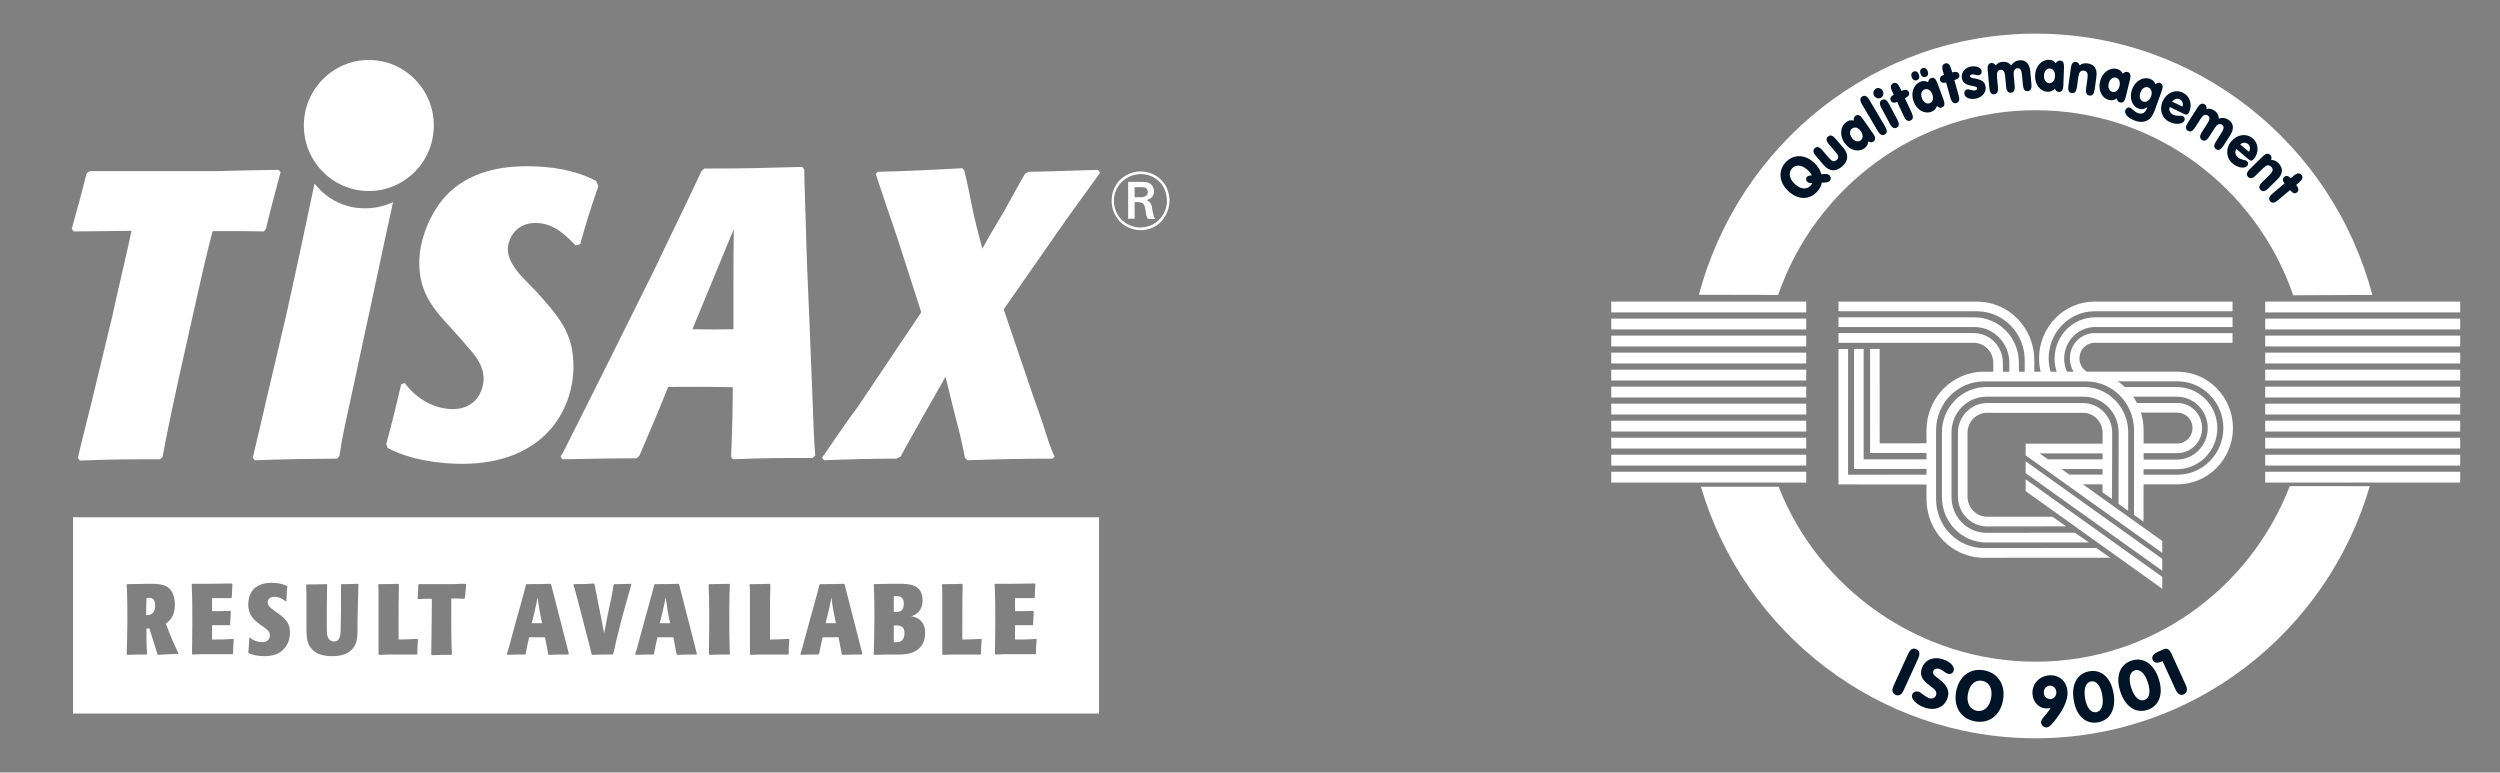 <?xml version="1.0" encoding="utf-8"?>
<svg xmlns="http://www.w3.org/2000/svg" fill="none" height="72" viewBox="0 0 233 72" width="233">
<rect x="0" y="0" width="233" height="72" fill="#808080" stroke="none"/>
<g clip-path="url(#clip0_179_1000)">
<path d="M75.408 29.195C75.287 26.491 75.167 23.758 75.107 21.054C75.077 20.203 74.956 16.588 74.956 15.798L74.775 15.555C70.407 15.677 69.413 15.707 65.647 15.707L65.376 15.95C63.297 20.385 63.026 20.841 60.947 25.216L56.699 33.752C55.584 36 53.747 39.645 52.481 42.167L52.24 42.562L52.421 42.805C54.922 42.774 56.337 42.714 59.32 42.714L59.591 42.471C60.164 41.164 60.736 39.767 61.248 38.582L62.273 36.061C64.653 36.061 65.466 36.03 68.298 36.091L68.268 38.734C68.238 40.253 68.177 41.195 68.147 42.319V42.623L68.328 42.805C71.371 42.683 72.335 42.683 75.739 42.683L75.98 42.44C75.86 41.104 75.8 39.099 75.739 37.428L75.408 29.195ZM68.358 27.524V30.684C66.792 30.714 66.4 30.714 64.532 30.684L68.388 21.358C68.358 23.332 68.358 25.519 68.358 27.524ZM53.445 34.147C53.445 38.218 50.704 43.23 43.051 43.23C41.123 43.23 38.231 42.896 36.122 41.742L36.002 41.377C36.755 38.552 36.875 38.005 37.388 35.818L37.719 35.696C38.864 37.245 40.551 38.127 42.208 38.127C44.377 38.127 45.07 36.395 45.07 35.301C45.07 34.056 44.287 33.114 43.684 32.446L42.901 31.534C42.599 31.2 42.328 30.896 42.027 30.562C40.461 28.861 39.075 27.342 39.075 24.486C39.075 22.33 40.129 19.596 41.877 17.925C44.287 15.646 47.571 15.495 49.107 15.495C51.336 15.495 53.596 15.829 55.554 16.861L55.765 17.348C54.922 19.839 54.711 20.446 54.078 22.755L53.656 22.877C52.722 21.935 51.638 20.78 49.89 20.78C48.053 20.78 47.33 22.299 47.33 23.211C47.33 24.031 47.781 24.79 48.505 25.641C48.685 25.823 49.589 26.795 49.83 27.008C52.059 29.469 53.445 30.988 53.445 34.147ZM24.614 21.57C22.866 21.54 22.686 21.54 21.812 21.54H19.823C19.793 21.692 19.733 21.813 19.703 21.965C19.281 23.575 18.709 26.097 18.347 27.707L16.69 35.119C15.515 40.526 15.425 41.134 15.154 42.592L14.913 42.805C11.629 42.805 10.635 42.805 7.441 42.926L7.26 42.683C7.562 41.286 8.164 39.038 8.496 37.64L10.424 29.651C10.906 27.403 11.78 23.788 12.261 21.509L9.881 21.54C9.43 21.54 7.321 21.57 6.869 21.57L6.688 21.327C7.291 19.201 7.532 18.259 8.074 16.163L8.345 15.95H20.366C21.932 15.889 24.373 15.859 25.969 15.829L26.15 16.041C25.517 18.472 25.276 19.231 24.794 21.297L24.614 21.57ZM36.634 18.836C35.67 23.18 34.586 28.436 33.983 31.139L32.658 37.306C31.995 40.344 31.934 40.587 31.633 42.501L31.422 42.744C28.108 42.774 27.355 42.774 23.74 42.896L23.559 42.653C23.74 41.924 24.584 38.309 24.764 37.519L26.723 29.165C27.295 26.613 28.41 21.418 29.314 17.105C30.428 18.532 32.115 19.444 34.074 19.413C34.977 19.413 35.851 19.201 36.634 18.836ZM102.342 15.829L102.522 16.102C101.498 17.56 100.444 18.958 99.389 20.446L93.544 28.831L96.256 36.82C96.587 37.762 96.949 38.734 97.25 39.676C97.551 40.617 97.853 41.62 98.275 42.562L98.094 42.744C95.442 42.744 92.822 42.805 90.17 42.896L89.929 42.653C89.718 41.559 89.477 40.435 89.176 39.372L88.122 35.119L85.922 38.977C85.29 40.162 84.567 41.347 83.934 42.562L83.542 42.744C81.283 42.744 79.023 42.805 76.794 42.896L76.613 42.653C77.186 41.893 77.698 41.043 78.27 40.253C78.812 39.463 79.355 38.704 79.927 37.944L85.862 29.104L83.603 22.087C82.91 20.112 82.277 18.168 81.614 16.193L81.825 16.011C84.416 15.95 87.037 15.829 89.688 15.677L89.869 15.889C90.17 17.074 90.381 18.198 90.622 19.383C90.893 20.689 91.225 21.965 91.556 23.18C92.189 21.995 92.912 20.811 93.605 19.656C94.237 18.502 94.84 17.378 95.533 16.193L95.864 16.011C98.003 15.981 100.203 15.889 102.342 15.829ZM107.072 18.775C107.041 18.745 106.981 18.715 106.861 18.654C106.981 18.623 107.041 18.593 107.102 18.563C107.524 18.35 107.554 17.985 107.554 17.834C107.554 17.56 107.433 17.378 107.373 17.287C107.102 16.922 106.62 16.953 106.198 16.953H105.143V20.385H105.746V18.836H105.957C106.258 18.836 106.318 18.866 106.469 18.927C106.62 19.018 106.68 19.14 106.74 19.474C106.8 19.778 106.8 20.082 106.951 20.385L107.644 20.416C107.554 20.233 107.493 20.021 107.403 19.596C107.373 19.322 107.343 18.988 107.072 18.775ZM106.439 18.381H105.746V17.439H106.318C106.559 17.439 106.68 17.469 106.77 17.5C106.951 17.621 106.981 17.834 106.981 17.894C106.981 17.985 106.951 18.077 106.921 18.107C106.831 18.289 106.65 18.35 106.439 18.381ZM108.488 17.074C107.975 16.375 107.162 15.981 106.318 15.981C105.174 15.981 104.511 16.619 104.21 16.953C103.999 17.226 103.607 17.803 103.607 18.715C103.607 19.93 104.3 20.628 104.661 20.902C105.143 21.266 105.716 21.449 106.318 21.449C106.71 21.449 107.674 21.358 108.367 20.477C108.909 19.778 109 19.049 109 18.715C109 18.107 108.819 17.56 108.488 17.074ZM107.132 21.054C106.77 21.175 106.439 21.206 106.288 21.206C105.294 21.206 104.36 20.598 103.999 19.656C103.878 19.353 103.818 19.049 103.818 18.715C103.818 17.591 104.511 16.953 104.842 16.71C105.415 16.284 106.047 16.224 106.318 16.224C107.433 16.224 108.066 16.892 108.307 17.226C108.698 17.803 108.759 18.441 108.759 18.715C108.759 19.747 108.126 20.689 107.132 21.054Z" fill="white"/>
<path d="M28.319 11.697C28.319 8.325 31.031 5.591 34.375 5.591C37.719 5.591 40.431 8.325 40.431 11.697C40.431 15.069 37.719 17.803 34.375 17.803C31.031 17.803 28.319 15.069 28.319 11.697ZM77.487 55.685C77.397 56.171 77.366 56.323 77.186 57.113L76.945 58.085C77.276 58.085 77.607 58.085 77.909 58.085L77.698 57.052C77.577 56.354 77.547 56.202 77.487 55.685ZM13.919 55.716C13.828 55.716 13.708 55.716 13.648 55.746C13.648 56.171 13.617 56.9 13.617 57.326C13.828 57.356 13.949 57.295 13.979 57.295C14.401 57.143 14.461 56.718 14.461 56.445C14.461 56.323 14.461 56.141 14.37 55.959C14.28 55.837 14.19 55.716 13.919 55.716ZM102.432 48.212V66.5H6.809V48.212H102.432ZM16.63 60.88C16.268 60.151 15.997 59.483 15.817 59.057L15.455 58.115C15.726 57.933 16.299 57.508 16.299 56.384C16.299 55.989 16.238 55.047 15.515 54.652C15.124 54.44 14.581 54.409 14.069 54.409C13.708 54.409 12.141 54.44 11.84 54.44L11.81 54.501C11.87 55.473 11.87 57.174 11.87 57.781C11.87 58.267 11.84 60.515 11.81 60.971L11.87 61.032C12.713 61.002 12.804 61.002 13.648 61.002L13.708 60.941C13.648 60.12 13.648 59.695 13.648 58.571C13.738 58.571 13.798 58.571 13.919 58.571L14.13 59.239C14.28 59.726 14.431 60.181 14.581 60.667C14.611 60.789 14.642 60.88 14.672 60.971L14.732 61.032C15.546 60.971 15.756 60.971 16.63 60.941V60.88ZM21.782 59.604L21.721 59.543C21.179 59.604 20.215 59.604 19.763 59.604V58.267C20.245 58.267 20.998 58.267 21.39 58.267L21.45 58.207C21.48 57.69 21.48 57.508 21.511 56.992L21.45 56.931C21.059 56.961 20.275 56.961 19.763 56.961C19.763 56.445 19.763 56.323 19.763 55.746C20.336 55.746 20.396 55.746 20.486 55.746C20.637 55.746 21.39 55.746 21.541 55.746L21.601 55.685C21.631 55.199 21.631 55.047 21.661 54.44L21.601 54.379C21.149 54.379 20.968 54.379 19.462 54.409C18.438 54.409 18.317 54.409 17.925 54.409L17.865 54.47C17.925 55.564 17.925 56.809 17.925 57.994C17.925 59.483 17.895 60.242 17.895 60.941L17.956 61.002C18.528 60.971 18.679 60.971 19.613 60.971H21.661L21.721 60.91C21.721 60.394 21.752 60.212 21.782 59.604ZM27.024 58.966C27.024 57.933 26.482 57.569 25.638 56.961C25.186 56.657 24.945 56.445 24.945 56.141C24.945 55.807 25.216 55.624 25.578 55.624C26.09 55.624 26.391 55.867 26.632 56.05L26.692 56.019L26.723 55.382C26.723 55.138 26.753 54.926 26.783 54.683L26.753 54.622C26.572 54.531 26.12 54.318 25.307 54.318C24.614 54.318 24.071 54.501 23.68 54.865C23.378 55.169 23.137 55.685 23.137 56.323C23.137 57.386 23.74 57.812 24.162 58.146L24.553 58.419C24.915 58.693 25.156 58.875 25.156 59.209C25.156 59.361 25.096 59.847 24.433 59.847C23.8 59.847 23.439 59.543 23.288 59.422L23.228 59.452C23.228 59.665 23.228 59.847 23.198 60.06C23.198 60.303 23.168 60.546 23.137 60.789L23.198 60.88C23.589 61.062 24.102 61.153 24.614 61.153C25.276 61.153 25.97 61.032 26.482 60.455C26.813 60.09 27.024 59.604 27.024 58.966ZM33.411 54.47L33.351 54.409C32.778 54.44 32.597 54.44 31.844 54.44L31.784 54.501C31.784 54.926 31.784 55.017 31.784 55.412C31.784 56.384 31.784 57.447 31.754 58.419C31.754 59.088 31.754 59.786 31.121 59.786C31.001 59.786 30.82 59.756 30.669 59.574C30.458 59.331 30.458 58.966 30.458 58.146C30.458 56.931 30.458 55.716 30.488 54.501L30.428 54.44C29.585 54.47 29.374 54.47 28.59 54.47L28.53 54.531C28.56 55.078 28.56 55.442 28.56 56.111C28.56 57.022 28.56 57.113 28.56 57.751V58.146C28.56 58.996 28.56 59.422 28.681 59.817C29.103 61.153 30.549 61.153 30.94 61.153C31.332 61.153 32.386 61.153 32.959 60.333C33.321 59.817 33.321 59.361 33.321 58.207V57.751C33.381 55.655 33.381 55.199 33.411 54.47ZM38.954 59.604L38.894 59.543C38.322 59.574 37.749 59.604 37.147 59.604C37.147 59.331 37.147 59.088 37.147 58.966C37.147 58.723 37.147 58.51 37.147 58.267C37.147 57.721 37.147 55.321 37.177 54.835C37.177 54.713 37.177 54.592 37.177 54.47L37.117 54.409C36.424 54.44 36.183 54.44 35.309 54.44L35.249 54.501C35.279 54.865 35.279 55.047 35.279 55.564V56.354C35.279 56.779 35.279 58.693 35.279 59.088C35.279 59.877 35.279 60.212 35.279 60.971L35.339 61.032C35.731 61.032 35.941 61.002 36.273 61.002H38.834L38.894 60.941C38.894 60.333 38.924 60.181 38.954 59.604ZM43.443 54.47L43.383 54.409C43.112 54.409 42.69 54.409 42.328 54.44C41.967 54.44 41.636 54.44 41.304 54.44H39.045L38.984 54.501C38.984 55.078 38.954 55.26 38.924 55.776L38.984 55.837C39.165 55.837 39.346 55.837 39.557 55.807C39.798 55.807 40.039 55.807 40.25 55.807C40.25 56.019 40.22 60.029 40.19 61.002L40.25 61.062C41.063 61.032 41.244 61.032 42.057 61.032L42.118 60.971C42.057 59.817 42.057 58.45 42.057 57.265C42.057 56.597 42.057 56.141 42.057 55.776C42.479 55.776 42.66 55.776 43.262 55.807L43.323 55.746C43.383 55.169 43.413 55.047 43.443 54.47ZM53.024 60.941C52.993 60.88 52.933 60.546 52.903 60.485C52.813 60.12 52.662 59.543 52.572 59.179L52.15 57.538C51.879 56.536 51.879 56.445 51.457 54.835C51.427 54.713 51.397 54.592 51.367 54.47L51.306 54.409C50.372 54.44 50.222 54.44 49.077 54.44L49.017 54.501C48.956 54.774 48.625 55.989 48.565 56.202C48.444 56.688 48.294 57.143 48.173 57.599L47.751 59.148C47.48 60.212 47.42 60.364 47.239 60.971L47.3 61.032C47.962 61.002 48.233 61.002 48.926 61.002L48.987 60.941C49.077 60.424 49.197 59.908 49.318 59.391H50.794C50.915 59.999 50.975 60.364 51.096 60.971L51.156 61.032C52.029 61.002 52.21 61.002 52.963 61.002L53.024 60.941ZM58.838 54.47L58.808 54.409C58.085 54.44 57.904 54.44 57.241 54.44L57.181 54.501C57.061 55.321 57 55.655 56.609 57.447L56.307 59.027L56.006 57.478C55.735 56.08 55.584 55.382 55.404 54.44L55.343 54.379C54.59 54.44 54.41 54.44 53.506 54.44L53.445 54.501C53.475 54.622 53.506 54.743 53.566 54.895C53.686 55.351 53.807 55.807 53.927 56.262C54.018 56.627 54.108 56.961 54.199 57.295L54.681 59.179C54.801 59.604 54.982 60.272 55.072 60.698C55.102 60.789 55.102 60.88 55.133 60.971L55.193 61.032C56.036 61.002 56.247 61.002 57.091 61.002L57.151 60.941C57.211 60.758 57.392 59.938 57.422 59.756C57.513 59.391 57.603 59.027 57.693 58.693L57.965 57.599L58.326 56.293C58.627 55.23 58.657 55.169 58.838 54.47ZM64.954 60.941C64.924 60.88 64.864 60.546 64.834 60.485C64.743 60.12 64.593 59.543 64.502 59.179L64.08 57.538C63.809 56.536 63.809 56.445 63.387 54.835C63.357 54.713 63.327 54.592 63.297 54.47L63.267 54.409C62.333 54.44 62.182 54.44 61.038 54.44L60.977 54.501C60.917 54.774 60.586 55.989 60.525 56.202C60.405 56.688 60.254 57.143 60.134 57.599L59.712 59.148C59.441 60.212 59.38 60.364 59.2 60.971L59.26 61.032C59.923 61.002 60.194 61.002 60.887 61.002L60.947 60.941C61.038 60.424 61.158 59.908 61.279 59.391H62.755C62.875 59.999 62.935 60.364 63.056 60.971L63.116 61.032C63.99 61.002 64.171 61.002 64.924 61.002L64.954 60.941ZM68.027 60.941C67.967 59.665 67.967 58.419 67.967 57.143C67.967 55.746 67.997 54.986 68.027 54.47L67.967 54.409C67.123 54.44 66.912 54.44 66.099 54.44L66.039 54.501C66.069 55.169 66.099 55.807 66.099 56.961C66.099 58.298 66.099 59.635 66.069 60.971L66.129 61.032C66.912 61.002 67.123 61.002 67.997 61.002L68.027 60.941ZM73.57 59.604L73.51 59.543C72.938 59.574 72.365 59.604 71.763 59.604C71.763 59.331 71.763 59.088 71.763 58.966C71.763 58.723 71.763 58.51 71.763 58.267C71.763 57.721 71.763 55.321 71.793 54.835C71.793 54.713 71.793 54.592 71.793 54.47L71.733 54.409C71.04 54.44 70.799 54.44 69.925 54.44L69.865 54.501C69.895 54.865 69.895 55.047 69.895 55.564V56.354C69.895 56.779 69.895 58.693 69.895 59.088C69.895 59.877 69.895 60.212 69.895 60.971L69.955 61.032C70.347 61.032 70.558 61.002 70.889 61.002H73.45L73.51 60.941C73.51 60.333 73.51 60.181 73.57 59.604ZM80.379 60.941C80.349 60.88 80.289 60.546 80.259 60.485C80.168 60.12 80.017 59.543 79.927 59.179L79.505 57.538C79.234 56.536 79.234 56.445 78.812 54.835C78.782 54.713 78.752 54.592 78.722 54.47L78.662 54.409C77.728 54.44 77.577 54.44 76.432 54.44L76.372 54.501C76.312 54.774 75.981 55.989 75.92 56.202C75.8 56.688 75.649 57.143 75.529 57.599L75.107 59.148C74.836 60.212 74.775 60.364 74.595 60.971L74.655 61.032C75.318 61.002 75.589 61.002 76.282 61.002L76.342 60.941C76.432 60.424 76.553 59.908 76.673 59.391H78.15C78.27 59.999 78.33 60.364 78.451 60.971L78.511 61.032C79.385 61.002 79.566 61.002 80.319 61.002L80.379 60.941ZM86.224 58.996C86.224 58.632 86.163 58.055 85.621 57.69C85.471 57.599 85.29 57.508 85.139 57.478C85.079 57.447 84.989 57.447 84.928 57.447C84.989 57.417 85.079 57.386 85.139 57.356C85.621 57.143 85.983 56.688 85.983 55.959C85.983 54.409 84.687 54.409 83.753 54.409C83.603 54.409 83.542 54.409 83 54.409C82.578 54.409 82.187 54.44 81.464 54.44L81.433 54.501C81.494 55.533 81.494 56.566 81.494 57.599C81.494 58.723 81.464 59.847 81.433 60.971L81.494 61.032C81.674 61.032 82.488 61.002 82.669 61.002H83.753C84.205 61.002 84.928 60.971 85.44 60.607C85.862 60.333 86.224 59.817 86.224 58.996ZM91.496 59.604L91.436 59.543C90.863 59.574 90.291 59.604 89.688 59.604C89.688 59.331 89.688 59.088 89.688 58.966C89.688 58.723 89.688 58.51 89.688 58.267C89.688 57.721 89.688 55.321 89.719 54.835C89.719 54.713 89.719 54.592 89.719 54.47L89.658 54.409C88.965 54.44 88.724 54.44 87.851 54.44L87.79 54.501C87.82 54.865 87.82 55.047 87.82 55.564V56.354C87.82 56.779 87.82 58.693 87.82 59.088C87.82 59.877 87.82 60.212 87.82 60.971L87.881 61.032C88.272 61.032 88.483 61.002 88.815 61.002H91.376L91.436 60.941C91.436 60.333 91.436 60.181 91.496 59.604ZM96.618 59.604L96.557 59.543C96.015 59.604 95.051 59.604 94.599 59.604V58.267C95.081 58.267 95.834 58.267 96.226 58.267L96.286 58.207C96.316 57.69 96.316 57.508 96.347 56.992L96.286 56.931C95.895 56.961 95.111 56.961 94.599 56.961C94.599 56.445 94.599 56.323 94.599 55.746C95.171 55.746 95.232 55.746 95.322 55.746C95.503 55.746 96.226 55.746 96.377 55.746L96.437 55.685C96.467 55.199 96.467 55.047 96.497 54.44L96.437 54.379C95.985 54.379 95.804 54.379 94.298 54.409C93.273 54.409 93.153 54.409 92.761 54.409L92.701 54.47C92.761 55.564 92.761 56.809 92.761 57.994C92.761 59.483 92.731 60.242 92.731 60.941L92.791 61.002C93.364 60.971 93.514 60.971 94.448 60.971H96.497L96.557 60.91C96.557 60.394 96.557 60.212 96.618 59.604ZM62.032 55.685C61.941 56.171 61.911 56.323 61.73 57.113L61.489 58.085C61.821 58.085 62.152 58.085 62.453 58.085L62.242 57.052C62.152 56.354 62.122 56.202 62.032 55.685ZM50.101 55.685C50.011 56.171 49.981 56.323 49.8 57.113L49.559 58.085C49.89 58.085 50.222 58.085 50.523 58.085L50.312 57.052C50.192 56.354 50.192 56.202 50.101 55.685ZM83.301 58.298V59.847C83.693 59.877 84.296 59.877 84.296 58.996C84.296 58.267 83.753 58.267 83.301 58.298ZM84.235 56.262C84.235 55.564 83.753 55.564 83.573 55.564C83.542 55.564 83.422 55.564 83.301 55.564C83.301 56.232 83.301 56.384 83.301 57.022C83.693 57.052 84.235 57.083 84.235 56.262Z" fill="white"/>
</g>
<path d="M165.772 45.365C169.481 54.912 178.962 61.67 189.72 61.67C200.5 61.67 209.712 54.884 213.406 45.307L220.864 45.312C216.884 58.897 204.446 68.808 189.72 68.808C175.015 68.808 162.522 58.92 158.523 45.365L165.772 45.365Z" fill="white"/>
<path d="M165.722 27.487C169.189 17.463 178.624 10.273 189.72 10.273C200.829 10.273 210.273 17.479 213.729 27.52L221.102 27.487C217.402 13.464 204.755 3.135 189.72 3.135C174.691 3.135 162.046 13.457 158.342 27.473L165.722 27.487Z" fill="white"/>
<path d="M229.289 28.108H211.117V29.117H229.289V28.108Z" fill="white"/>
<path d="M229.289 29.694H211.117V30.703H229.289V29.694Z" fill="white"/>
<path d="M229.289 31.28H211.117V32.289H229.289V31.28Z" fill="white"/>
<path d="M229.289 32.866H211.117V33.875H229.289V32.866Z" fill="white"/>
<path d="M229.289 34.452H211.117V35.461H229.289V34.452Z" fill="white"/>
<path d="M229.289 36.037H211.117V37.047H229.289V36.037Z" fill="white"/>
<path d="M229.289 37.623H211.117V38.632H229.289V37.623Z" fill="white"/>
<path d="M229.289 39.209H211.117V40.218H229.289V39.209Z" fill="white"/>
<path d="M229.289 40.795H211.117V41.804H229.289V40.795Z" fill="white"/>
<path d="M229.289 42.381H211.117V43.39H229.289V42.381Z" fill="white"/>
<path d="M229.289 43.967H211.117V44.975H229.289V43.967Z" fill="white"/>
<path d="M168.341 28.108H150.168V29.117H168.341V28.108Z" fill="white"/>
<path d="M168.341 29.694H150.168V30.703H168.341V29.694Z" fill="white"/>
<path d="M168.341 31.28H150.168V32.289H168.341V31.28Z" fill="white"/>
<path d="M168.341 32.866H150.168V33.875H168.341V32.866Z" fill="white"/>
<path d="M168.341 34.452H150.168V35.461H168.341V34.452Z" fill="white"/>
<path d="M168.341 36.037H150.168V37.047H168.341V36.037Z" fill="white"/>
<path d="M168.341 37.623H150.168V38.632H168.341V37.623Z" fill="white"/>
<path d="M168.341 39.209H150.168V40.218H168.341V39.209Z" fill="white"/>
<path d="M168.341 40.795H150.168V41.804H168.341V40.795Z" fill="white"/>
<path d="M168.341 42.381H150.168V43.39H168.341V42.381Z" fill="white"/>
<path d="M168.341 43.967H150.168V44.975H168.341V43.967Z" fill="white"/>
<path d="M201.522 54.873V53.766L188.79 44.67V45.776L201.522 54.873Z" fill="white"/>
<path d="M194.69 50.556L193.383 49.649L185.133 49.658C183.341 49.658 181.88 48.17 181.88 46.325V40.304C181.88 38.46 183.341 36.972 185.133 36.972H194.206C195.994 36.972 197.457 38.46 197.457 40.304L197.449 46.96L198.347 47.609L198.351 40.304C198.351 37.97 196.498 36.068 194.206 36.068H185.133C182.838 36.068 180.987 37.97 180.987 40.304V46.325C180.987 48.66 182.838 50.561 185.133 50.561L194.69 50.556Z" fill="white"/>
<path d="M201.522 53.193V52.086L188.79 42.993V44.098L201.522 53.193Z" fill="white"/>
<path d="M195.96 41.351L195.964 40.346C195.964 39.304 195.14 38.47 194.136 38.47H185.202C184.196 38.47 183.373 39.304 183.373 40.346V46.285C183.373 47.326 184.196 48.161 185.202 48.161L191.288 48.16L192.573 49.055L185.202 49.064C183.693 49.064 182.48 47.815 182.48 46.285V40.346C182.48 38.816 183.693 37.566 185.202 37.566H194.136C195.645 37.566 196.858 38.816 196.858 40.346L196.84 46.5L195.954 45.895L195.955 45.137H194.119L201.523 50.422V51.529L188.79 42.438V42.255V41.351V41.349H188.814L188.816 41.351H195.96ZM195.957 43.715H192.127L192.859 44.237V44.234H195.956L195.957 43.715ZM195.959 42.255H190.082L190.862 42.812H195.959V42.255Z" fill="white"/>
<path d="M208.11 39.892C208.11 41.305 207.565 42.63 206.572 43.624C205.599 44.602 204.304 45.142 202.933 45.142H199.781L199.777 48.617L198.89 47.991L198.893 40.11C198.893 37.586 196.895 35.548 194.439 35.548H184.897C182.443 35.548 180.443 37.586 180.443 40.11V46.521C180.443 49.044 182.443 51.082 184.897 51.082L195.377 51.072L196.685 51.979L184.897 51.985C181.938 51.985 179.55 49.534 179.55 46.521V45.154L171.793 45.148L171.347 45.147V44.695L171.349 32.533H172.243L172.241 44.245L179.55 44.239V43.7L173.245 43.709H172.798V43.258V32.52H173.691V42.807L179.55 42.813V42.22L174.741 42.221H174.294V41.77L174.291 32.52L175.183 32.519L175.186 41.318L179.549 41.315V40.109C179.549 37.096 181.938 34.644 184.897 34.644H185.774V33.822C185.774 33.316 185.581 32.841 185.229 32.487C184.885 32.138 184.43 31.947 183.945 31.947H171.347V31.043H183.946C184.669 31.043 185.348 31.329 185.861 31.847C186.381 32.373 186.668 33.076 186.668 33.822V34.644H187.267V33.811C187.267 32.912 186.923 32.071 186.299 31.439C185.687 30.82 184.875 30.48 184.015 30.48H171.347V29.576H184.016C185.114 29.576 186.149 30.011 186.93 30.801C187.724 31.602 188.16 32.672 188.16 33.812V34.645H188.704V33.575C188.704 32.344 188.233 31.19 187.379 30.327C186.541 29.478 185.429 29.012 184.249 29.012H171.347V28.108H184.249C185.667 28.108 187.003 28.669 188.011 29.689C189.034 30.723 189.598 32.102 189.598 33.575V34.645H190.188C190.092 34.239 190.041 33.823 190.041 33.4C190.041 30.482 192.363 28.108 195.217 28.108H208.072V29.012H195.217C194.084 29.012 193.016 29.461 192.209 30.277C191.386 31.107 190.933 32.217 190.933 33.4C190.933 33.825 190.996 34.241 191.113 34.645H191.678C191.554 34.255 191.488 33.846 191.488 33.435C191.488 31.307 193.183 29.576 195.263 29.576H208.072V30.48H195.263C194.501 30.48 193.782 30.782 193.239 31.331C192.685 31.891 192.382 32.638 192.382 33.435C192.382 33.852 192.469 34.267 192.634 34.645H193.259C193.034 34.278 192.91 33.848 192.91 33.401C192.91 32.102 193.944 31.046 195.215 31.046H208.072V31.948H195.215C194.841 31.948 194.488 32.097 194.224 32.365C193.95 32.642 193.802 33.008 193.802 33.401C193.802 33.911 194.065 34.38 194.488 34.642H202.933C204.304 34.642 205.599 35.181 206.572 36.16C207.565 37.153 208.11 38.479 208.11 39.892ZM199.169 37.559H202.931C203.543 37.559 204.119 37.8 204.555 38.235C204.993 38.676 205.236 39.267 205.236 39.894C205.236 40.522 204.993 41.111 204.555 41.553C204.119 41.989 203.543 42.23 202.931 42.23H199.784V42.834H202.878C204.469 42.834 205.76 41.519 205.76 39.902C205.76 39.113 205.457 38.371 204.904 37.816C204.359 37.27 203.642 36.971 202.878 36.971H198.816C198.945 37.159 199.062 37.355 199.169 37.559ZM199.786 40.11L199.785 41.334H202.931C203.71 41.334 204.344 40.687 204.344 39.894C204.344 39.504 204.195 39.142 203.922 38.868C203.656 38.602 203.302 38.455 202.93 38.455H199.535C199.698 38.978 199.786 39.534 199.786 40.11ZM207.218 39.892C207.218 38.718 206.764 37.618 205.943 36.794C205.137 35.984 204.067 35.538 202.933 35.538H197.367C197.608 35.7 197.836 35.878 198.048 36.076H202.878C203.879 36.076 204.824 36.469 205.534 37.182C206.257 37.906 206.654 38.874 206.654 39.902C206.654 40.932 206.257 41.898 205.534 42.623C204.824 43.336 203.879 43.73 202.878 43.73H199.782L199.781 44.245H202.933C205.297 44.245 207.218 42.292 207.218 39.892Z" fill="white"/>
<path d="M176.661 64.759C176.343 64.611 176.295 64.319 176.5 63.87L177.828 60.959C178.033 60.509 178.284 60.357 178.601 60.506C178.919 60.653 178.967 60.945 178.762 61.395L177.434 64.306C177.23 64.755 176.978 64.907 176.661 64.759Z" fill="#001427"/>
<path d="M179.351 65.934C178.553 65.652 178.088 65.107 178.209 64.755C178.299 64.494 178.542 64.375 178.842 64.481C179.101 64.573 179.373 64.914 179.805 65.066C180.075 65.162 180.35 65.048 180.438 64.793C180.558 64.447 180.314 64.238 179.899 63.935C179.163 63.396 178.884 62.957 179.116 62.284C179.384 61.507 180.194 61.132 181.136 61.465C181.844 61.716 182.2 62.167 182.08 62.513C181.992 62.768 181.78 62.877 181.497 62.777C181.263 62.695 181.046 62.448 180.788 62.357C180.488 62.251 180.259 62.347 180.186 62.56C180.079 62.869 180.355 63.007 180.784 63.342C181.484 63.889 181.732 64.419 181.508 65.068C181.218 65.906 180.371 66.294 179.351 65.934Z" fill="#001427"/>
<path d="M184.936 62.479C186.229 62.726 186.944 63.844 186.678 65.271C186.412 66.691 185.36 67.477 184.049 67.227C182.738 66.977 182.048 65.857 182.313 64.437C182.58 63.01 183.643 62.232 184.936 62.479ZM184.232 66.248C184.868 66.37 185.411 65.924 185.57 65.072C185.737 64.182 185.398 63.574 184.755 63.452C184.111 63.328 183.576 63.769 183.41 64.659C183.251 65.511 183.595 66.127 184.232 66.248Z" fill="#001427"/>
<path d="M190.794 66.026C190.044 66.052 189.451 65.436 189.424 64.627C189.393 63.715 190.086 62.971 191.058 62.937C191.979 62.905 192.662 63.557 192.695 64.526C192.717 65.175 192.394 65.977 191.719 66.887C191.288 67.468 191 67.786 190.739 67.795C190.478 67.805 190.236 67.581 190.227 67.325C190.216 66.997 190.676 66.692 191.123 65.982C190.971 66.007 190.864 66.023 190.794 66.026ZM191.046 63.902C190.729 63.913 190.472 64.199 190.483 64.551C190.496 64.911 190.771 65.171 191.089 65.16C191.407 65.149 191.664 64.864 191.652 64.511C191.64 64.158 191.363 63.891 191.046 63.902Z" fill="#001427"/>
<path d="M194.722 62.564C195.83 62.372 196.732 63.128 196.984 64.623C197.238 66.116 196.637 67.133 195.529 67.325C194.42 67.517 193.525 66.76 193.272 65.266C193.018 63.772 193.613 62.757 194.722 62.564ZM194.329 65.076C194.485 66 194.892 66.457 195.374 66.374C195.856 66.29 196.088 65.723 195.932 64.798C195.775 63.874 195.364 63.424 194.888 63.506C194.412 63.589 194.172 64.152 194.329 65.076Z" fill="#001427"/>
<path d="M198.651 61.571C199.718 61.214 200.722 61.825 201.193 63.264C201.664 64.704 201.221 65.799 200.152 66.157C199.085 66.514 198.088 65.901 197.616 64.462C197.145 63.023 197.583 61.929 198.651 61.571ZM198.634 64.114C198.925 65.004 199.395 65.396 199.859 65.24C200.324 65.085 200.47 64.488 200.178 63.597C199.886 62.707 199.413 62.324 198.954 62.478C198.496 62.631 198.342 63.224 198.634 64.114Z" fill="#001427"/>
<path d="M203.536 64.706C203.213 64.856 202.961 64.705 202.756 64.256L201.55 61.612L201.464 61.652C201.054 61.844 200.765 61.794 200.635 61.508C200.499 61.211 200.654 60.968 201.099 60.761L201.567 60.544C201.959 60.361 202.191 60.5 202.403 60.967L203.702 63.815C203.908 64.263 203.858 64.555 203.536 64.706Z" fill="#001427"/>
<path d="M169.361 17.856C168.643 18.657 167.575 18.642 166.691 17.831C165.804 17.017 165.7 15.935 166.408 15.146C167.116 14.357 168.194 14.352 169.082 15.167C169.419 15.477 169.647 15.846 169.758 16.241L170.11 16.216C170.264 16.204 170.414 16.252 170.505 16.335C170.654 16.471 170.67 16.709 170.544 16.85C170.468 16.934 170.34 16.99 170.171 17.002L169.79 17.027C169.741 17.329 169.597 17.594 169.361 17.856ZM168.453 16.961C168.304 16.824 168.286 16.62 168.406 16.487C168.498 16.384 168.644 16.357 168.868 16.347C168.766 16.157 168.641 15.993 168.484 15.849C167.93 15.341 167.365 15.308 167.013 15.701C166.66 16.094 166.747 16.659 167.3 17.168C167.831 17.654 168.4 17.69 168.759 17.29C168.821 17.222 168.864 17.15 168.898 17.056C168.693 17.076 168.563 17.062 168.453 16.961Z" fill="#001427"/>
<path d="M169.239 14.534C168.97 14.222 168.938 13.988 169.145 13.806C169.348 13.626 169.573 13.692 169.841 14.003L170.461 14.723C170.719 15.022 170.927 15.13 171.173 14.914C171.418 14.697 171.341 14.474 171.083 14.175L170.463 13.455C170.194 13.144 170.161 12.91 170.369 12.727C170.576 12.545 170.797 12.613 171.065 12.924L171.797 13.774C172.323 14.384 172.275 14.995 171.688 15.512C171.101 16.029 170.496 15.993 169.97 15.383L169.239 14.534Z" fill="#001427"/>
<path d="M173.758 13.827C173.222 14.21 172.419 14.042 171.913 13.32C171.423 12.619 171.52 11.768 172.077 11.37C172.302 11.21 172.523 11.169 172.773 11.241C172.75 11.047 172.798 10.894 172.931 10.799C173.156 10.639 173.369 10.729 173.604 11.066L174.576 12.455C174.811 12.792 174.824 13.033 174.603 13.19C174.458 13.294 174.31 13.288 174.123 13.172C174.109 13.438 173.983 13.667 173.758 13.827ZM173.404 13.088C173.645 12.916 173.667 12.565 173.429 12.223C173.193 11.886 172.86 11.803 172.623 11.972C172.386 12.141 172.346 12.485 172.585 12.827C172.83 13.177 173.163 13.261 173.404 13.088Z" fill="#001427"/>
<path d="M173.568 8.987C173.8 8.846 174.013 8.955 174.222 9.309L175.694 11.793C175.904 12.147 175.903 12.385 175.667 12.528C175.431 12.671 175.219 12.562 175.009 12.209L173.537 9.725C173.327 9.371 173.333 9.13 173.568 8.987Z" fill="#001427"/>
<path d="M174.84 8.255C175.064 8.133 175.346 8.229 175.472 8.465C175.6 8.706 175.522 8.992 175.298 9.114C175.069 9.239 174.79 9.148 174.661 8.907C174.535 8.671 174.616 8.377 174.84 8.255ZM176.778 11.89C176.536 12.021 176.329 11.903 176.135 11.54L175.337 10.043C175.143 9.68 175.162 9.444 175.404 9.312C175.641 9.183 175.846 9.297 176.04 9.66L176.838 11.156C177.032 11.52 177.02 11.758 176.778 11.89Z" fill="#001427"/>
<path d="M176.783 9.508C176.526 9.631 176.312 9.573 176.219 9.375C176.121 9.166 176.214 8.979 176.497 8.826L176.34 8.492C176.166 8.119 176.195 7.88 176.443 7.761C176.687 7.644 176.888 7.773 177.063 8.147L177.219 8.481L177.284 8.45C177.574 8.312 177.801 8.363 177.898 8.572C177.998 8.785 177.901 8.974 177.592 9.121L177.533 9.15L178.166 10.501C178.341 10.874 178.317 11.111 178.068 11.23C177.82 11.349 177.619 11.22 177.444 10.847L176.81 9.495L176.783 9.508Z" fill="#001427"/>
<path d="M178.656 7.473C178.451 7.551 178.264 7.444 178.173 7.199C178.081 6.953 178.151 6.743 178.356 6.665C178.56 6.588 178.747 6.694 178.84 6.945C178.933 7.196 178.86 7.395 178.656 7.473ZM180.006 10.418C179.392 10.652 178.656 10.285 178.349 9.457C178.05 8.654 178.357 7.856 178.996 7.613C179.253 7.515 179.478 7.533 179.701 7.666C179.727 7.472 179.813 7.337 179.965 7.279C180.222 7.181 180.406 7.323 180.549 7.709L181.141 9.299C181.285 9.686 181.236 9.922 180.984 10.018C180.817 10.081 180.676 10.037 180.524 9.878C180.444 10.132 180.264 10.32 180.006 10.418ZM179.475 7.161C179.27 7.239 179.084 7.133 178.993 6.887C178.902 6.641 178.97 6.432 179.175 6.354C179.38 6.276 179.566 6.382 179.66 6.633C179.753 6.884 179.68 7.083 179.475 7.161ZM179.849 9.614C180.125 9.508 180.235 9.174 180.089 8.783C179.945 8.397 179.644 8.231 179.373 8.334C179.101 8.438 178.976 8.76 179.122 9.151C179.271 9.553 179.572 9.719 179.849 9.614Z" fill="#001427"/>
<path d="M181.346 7.693C181.071 7.772 180.87 7.679 180.81 7.468C180.748 7.246 180.87 7.077 181.174 6.973L181.073 6.617C180.961 6.22 181.028 5.989 181.293 5.913C181.552 5.838 181.73 5.999 181.842 6.395L181.943 6.751L182.011 6.731C182.32 6.642 182.536 6.731 182.598 6.952C182.662 7.179 182.536 7.349 182.208 7.444L182.144 7.462L182.55 8.901C182.662 9.298 182.6 9.527 182.336 9.604C182.071 9.68 181.893 9.519 181.781 9.122L181.375 7.684L181.346 7.693Z" fill="#001427"/>
<path d="M183.082 8.776C183.038 8.566 183.139 8.375 183.303 8.34C183.547 8.288 183.837 8.478 184.081 8.426C184.215 8.397 184.284 8.301 184.265 8.211C184.237 8.081 184.082 8.059 183.773 7.999C183.246 7.892 182.941 7.754 182.849 7.314C182.746 6.821 183.062 6.337 183.645 6.212C184.193 6.095 184.627 6.304 184.687 6.593C184.728 6.787 184.615 6.97 184.435 7.008C184.246 7.048 183.975 6.898 183.761 6.944C183.647 6.968 183.595 7.045 183.611 7.123C183.644 7.281 183.865 7.267 184.225 7.348C184.702 7.46 184.967 7.634 185.046 8.012C185.155 8.536 184.809 9.048 184.181 9.182C183.599 9.307 183.152 9.112 183.082 8.776Z" fill="#001427"/>
<path d="M185.252 6.518C185.214 6.107 185.323 5.898 185.597 5.872C185.754 5.857 185.889 5.931 186.002 6.103C186.151 5.896 186.346 5.791 186.614 5.766C186.959 5.734 187.235 5.842 187.446 6.087C187.663 5.781 187.886 5.647 188.216 5.616C188.768 5.565 189.153 5.911 189.22 6.637L189.33 7.844C189.368 8.255 189.26 8.47 188.986 8.496C188.713 8.521 188.572 8.33 188.535 7.919L188.448 6.968C188.408 6.541 188.282 6.337 188.024 6.361C187.735 6.389 187.643 6.613 187.681 7.029L187.769 7.99C187.807 8.401 187.699 8.616 187.425 8.642C187.152 8.668 187.006 8.476 186.968 8.065L186.881 7.115C186.842 6.687 186.721 6.483 186.463 6.508C186.174 6.535 186.082 6.759 186.12 7.175L186.208 8.136C186.246 8.548 186.138 8.762 185.864 8.788C185.59 8.814 185.445 8.623 185.407 8.211L185.252 6.518Z" fill="#001427"/>
<path d="M190.833 8.557C190.176 8.533 189.637 7.908 189.668 7.024C189.698 6.167 190.285 5.55 190.967 5.574C191.242 5.584 191.443 5.688 191.598 5.897C191.696 5.729 191.826 5.637 191.989 5.643C192.264 5.653 192.379 5.855 192.365 6.268L192.306 7.966C192.291 8.378 192.157 8.577 191.887 8.568C191.709 8.561 191.595 8.466 191.516 8.259C191.346 8.462 191.107 8.566 190.833 8.557ZM190.994 7.753C191.289 7.763 191.517 7.498 191.532 7.08C191.546 6.667 191.331 6.397 191.041 6.386C190.751 6.376 190.513 6.625 190.499 7.043C190.483 7.472 190.698 7.742 190.994 7.753Z" fill="#001427"/>
<path d="M193.006 6.324C193.061 5.915 193.215 5.737 193.487 5.775C193.643 5.797 193.758 5.899 193.829 6.093C194.033 5.916 194.261 5.867 194.568 5.91C195.189 5.997 195.485 6.422 195.385 7.15L195.22 8.35C195.164 8.759 195.01 8.943 194.738 8.905C194.466 8.867 194.368 8.647 194.424 8.239L194.554 7.293C194.614 6.853 194.536 6.631 194.213 6.586C193.911 6.543 193.76 6.744 193.703 7.164L193.572 8.119C193.515 8.528 193.362 8.712 193.089 8.674C192.817 8.636 192.718 8.416 192.774 8.008L193.006 6.324Z" fill="#001427"/>
<path d="M196.556 9.319C195.918 9.16 195.518 8.436 195.727 7.577C195.93 6.744 196.63 6.261 197.292 6.426C197.559 6.493 197.734 6.636 197.844 6.873C197.974 6.728 198.12 6.666 198.279 6.705C198.545 6.771 198.617 6.994 198.52 7.394L198.118 9.045C198.019 9.446 197.848 9.613 197.586 9.547C197.413 9.504 197.321 9.388 197.285 9.169C197.077 9.332 196.823 9.385 196.556 9.319ZM196.876 8.564C197.163 8.636 197.44 8.423 197.539 8.017C197.637 7.616 197.481 7.307 197.199 7.237C196.917 7.166 196.634 7.361 196.535 7.767C196.434 8.184 196.589 8.493 196.876 8.564Z" fill="#001427"/>
<path d="M199.305 10.114C198.712 9.897 198.42 9.141 198.707 8.334C198.996 7.527 199.741 7.121 200.383 7.355C200.642 7.449 200.801 7.61 200.885 7.858C201.031 7.723 201.195 7.686 201.31 7.728C201.569 7.822 201.622 8.053 201.483 8.441L200.912 10.039C200.741 10.519 200.582 10.871 200.342 11.074C199.983 11.382 199.517 11.445 198.981 11.25C198.291 10.998 197.97 10.578 198.082 10.266C198.154 10.064 198.345 9.969 198.531 10.037C198.718 10.105 198.868 10.399 199.265 10.544C199.634 10.678 199.939 10.522 200.093 10.088C200.104 10.058 200.11 10.026 200.123 9.991C199.872 10.178 199.602 10.223 199.305 10.114ZM199.743 9.465C200.026 9.568 200.335 9.384 200.479 8.981C200.621 8.582 200.491 8.25 200.213 8.149C199.936 8.047 199.63 8.22 199.488 8.619C199.342 9.027 199.461 9.361 199.743 9.465Z" fill="#001427"/>
<path d="M202.553 10.694C202.915 10.869 203.267 10.736 203.432 10.817C203.606 10.901 203.663 11.078 203.581 11.252C203.438 11.552 202.819 11.667 202.19 11.362C201.478 11.017 201.207 10.184 201.577 9.406C201.946 8.628 202.748 8.297 203.441 8.634C204.134 8.97 204.346 9.786 204.022 10.467C203.898 10.728 203.76 10.72 203.517 10.602L202.222 9.975C202.119 10.275 202.24 10.542 202.553 10.694ZM203.404 9.936C203.512 9.661 203.395 9.372 203.152 9.254C202.909 9.136 202.633 9.217 202.45 9.472L203.404 9.936Z" fill="#001427"/>
<path d="M204.812 10.019C205.034 9.672 205.247 9.576 205.478 9.727C205.611 9.814 205.671 9.956 205.655 10.162C205.899 10.092 206.116 10.132 206.343 10.28C206.634 10.47 206.784 10.727 206.801 11.051C207.159 10.947 207.417 10.981 207.694 11.163C208.16 11.467 208.251 11.98 207.859 12.592L207.209 13.609C206.987 13.956 206.771 14.056 206.54 13.905C206.309 13.755 206.316 13.517 206.537 13.17L207.05 12.369C207.28 12.009 207.306 11.77 207.088 11.628C206.844 11.469 206.635 11.587 206.41 11.938L205.892 12.748C205.67 13.095 205.454 13.196 205.223 13.045C204.992 12.894 204.995 12.653 205.217 12.307L205.729 11.506C205.959 11.146 205.99 10.91 205.771 10.767C205.527 10.608 205.318 10.726 205.094 11.078L204.575 11.888C204.353 12.234 204.138 12.335 203.906 12.184C203.675 12.033 203.678 11.793 203.9 11.446L204.812 10.019Z" fill="#001427"/>
<path d="M208.581 14.668C208.889 14.93 209.261 14.889 209.402 15.008C209.549 15.134 209.562 15.32 209.439 15.467C209.227 15.722 208.599 15.678 208.065 15.224C207.461 14.711 207.404 13.836 207.953 13.175C208.502 12.515 209.359 12.396 209.948 12.896C210.536 13.396 210.54 14.239 210.059 14.818C209.874 15.04 209.743 14.998 209.536 14.822L208.437 13.888C208.263 14.154 208.316 14.443 208.581 14.668ZM209.592 14.148C209.764 13.909 209.722 13.6 209.515 13.424C209.309 13.249 209.022 13.258 208.782 13.459L209.592 14.148Z" fill="#001427"/>
<path d="M210.882 14.583C211.175 14.295 211.405 14.249 211.597 14.448C211.707 14.562 211.735 14.715 211.673 14.912C211.942 14.899 212.152 15.002 212.368 15.227C212.804 15.681 212.78 16.201 212.259 16.713L211.399 17.558C211.106 17.846 210.873 17.896 210.681 17.696C210.489 17.497 210.545 17.263 210.838 16.975L211.515 16.31C211.831 16 211.905 15.776 211.677 15.54C211.464 15.318 211.222 15.383 210.922 15.678L210.238 16.351C209.945 16.639 209.711 16.689 209.52 16.489C209.328 16.29 209.384 16.056 209.676 15.768L210.882 14.583Z" fill="#001427"/>
<path d="M212.906 17.066C212.724 16.844 212.727 16.621 212.894 16.48C213.069 16.334 213.272 16.378 213.489 16.617L213.77 16.381C214.084 16.118 214.321 16.087 214.496 16.3C214.669 16.51 214.595 16.74 214.281 17.003L213.999 17.239L214.044 17.295C214.249 17.544 214.256 17.78 214.08 17.927C213.901 18.078 213.696 18.029 213.478 17.764L213.436 17.712L212.298 18.667C211.983 18.931 211.751 18.966 211.575 18.752C211.399 18.538 211.473 18.309 211.788 18.045L212.926 17.09L212.906 17.066Z" fill="#001427"/>
<defs>
<clipPath id="clip0_179_1000">
<rect fill="white" height="61" transform="translate(0 5.5)" width="109"/>
</clipPath>
</defs>
</svg>